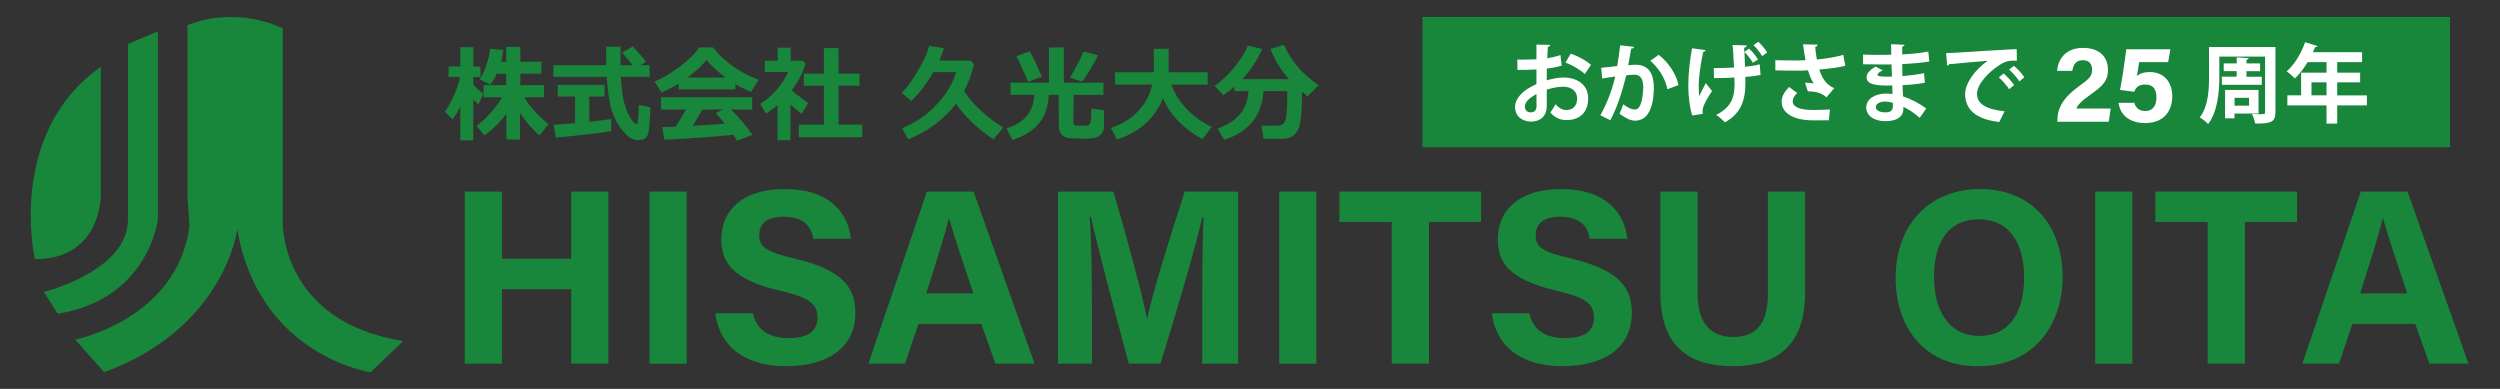 <?xml version="1.0" encoding="utf-8"?>
<!-- Generator: Adobe Illustrator 26.1.0, SVG Export Plug-In . SVG Version: 6.00 Build 0)  -->
<svg version="1.1" id="レイヤー_1" xmlns="http://www.w3.org/2000/svg" xmlns:xlink="http://www.w3.org/1999/xlink" x="0px"
	 y="0px" viewBox="0 0 385.76 60" style="enable-background:new 0 0 385.76 60;" xml:space="preserve">
<rect x="0" y="0" width="385.76" height="60" fill="#333333" stroke="none"/>
<style type="text/css">
	.st0{fill:#18863B;}
	.st1{fill:#FFFFFF;}
</style>
<g>
	<g>
		<g>
			<g>
				<g>
					<path class="st0" d="M43.63,4.36v30.13c0,0-0.23,15.15,18.59,18.13l-5.05,4.82c0,0-17.24-2.52-20.56-22.04
						c0,0-1.86,15.15-20.53,22.04L11.6,52.4c0,0,15.66-3.06,17.64-17.45l-0.31-4.74V3.9C28.94,3.9,35.52,0.73,43.63,4.36z"/>
				</g>
				<g>
					<path class="st0" d="M19.74,6.79l4.62-1.96v29.05c0,0-1.38,12.24-15.46,14.54l-2.14-3.37c0,0,12.98-3.21,12.98-11.17
						S19.74,6.79,19.74,6.79z"/>
				</g>
				<path class="st0" d="M5.38,40c0,0-4.44-19.43,10.18-29.69v19.89C15.55,30.21,15.63,40,5.38,40z"/>
			</g>
		</g>
		<g>
			<g>
				<path class="st0" d="M71.71,29.56h5.74v10.36h10.69V29.56h5.74v26.56h-5.74v-11.5H77.45v11.5h-5.74V29.56z"/>
				<path class="st0" d="M105.96,29.56v26.56h-5.74V29.56H105.96z"/>
				<path class="st0" d="M116.17,48.33c0.61,2.67,2.52,3.84,5.59,3.84c3.07,0,4.38-1.21,4.38-3.16c0-2.16-1.28-3.1-5.82-4.16
					c-7.23-1.7-9.02-4.33-9.02-7.91c0-4.63,3.46-7.77,9.75-7.77c7.05,0,9.86,3.79,10.24,7.68h-5.79c-0.28-1.63-1.18-3.41-4.61-3.41
					c-2.33,0-3.74,0.96-3.74,2.85c0,1.85,1.13,2.6,5.42,3.59c7.73,1.82,9.42,4.69,9.42,8.44c0,4.85-3.67,8.18-10.69,8.18
					c-6.74,0-10.29-3.32-10.93-8.16H116.17z"/>
				<path class="st0" d="M141.72,49.98l-2.07,6.14H134l9.02-26.56h7.21l9.41,26.56h-6.04l-2.18-6.14H141.72z M150.19,45.27
					c-1.89-5.61-3.09-9.19-3.73-11.57h-0.04c-0.66,2.62-1.98,6.79-3.49,11.57H150.19z"/>
				<path class="st0" d="M185.51,46.15c0-4.53,0.07-9.61,0.19-12.62h-0.18c-1.25,5.42-3.9,14.27-6.45,22.58h-4.89
					c-1.94-7.27-4.68-17.35-5.85-22.65h-0.18c0.23,3.12,0.34,8.58,0.34,13.14v9.51h-5.24V29.56h8.55
					c2.07,6.94,4.39,15.65,5.19,19.61h0.04c0.65-3.49,3.57-12.8,5.78-19.61h8.24v26.56h-5.54V46.15z"/>
				<path class="st0" d="M203.12,29.56v26.56h-5.74V29.56H203.12z"/>
				<path class="st0" d="M214.75,34.26h-8.07v-4.71h21.86v4.71h-8.04v21.86h-5.75V34.26z"/>
				<path class="st0" d="M235.98,48.33c0.61,2.67,2.52,3.84,5.59,3.84c3.07,0,4.38-1.21,4.38-3.16c0-2.16-1.28-3.1-5.82-4.16
					c-7.23-1.7-9.02-4.33-9.02-7.91c0-4.63,3.46-7.77,9.75-7.77c7.05,0,9.86,3.79,10.24,7.68h-5.79c-0.28-1.63-1.18-3.41-4.61-3.41
					c-2.33,0-3.74,0.96-3.74,2.85c0,1.85,1.13,2.6,5.42,3.59c7.73,1.82,9.42,4.69,9.42,8.44c0,4.85-3.67,8.18-10.69,8.18
					c-6.74,0-10.29-3.32-10.93-8.16H235.98z"/>
				<path class="st0" d="M261.95,29.56v15.83c0,5.1,2.62,6.61,5.49,6.61c3.29,0,5.35-1.79,5.35-6.61V29.56h5.75V45.1
					c0,9.08-5.32,11.4-11.18,11.4c-6,0-11.16-2.42-11.16-11.29V29.56H261.95z"/>
				<path class="st0" d="M318.27,42.75c0,7.39-4.44,13.76-13.07,13.76c-8.34,0-12.7-6.06-12.7-13.67c0-7.73,4.82-13.67,13.07-13.67
					C313.34,29.17,318.27,34.61,318.27,42.75z M298.43,42.72c0,5.19,2.28,9.11,6.98,9.11c5.11,0,6.92-4.28,6.92-9.01
					c0-5.03-2.06-8.97-7.01-8.97C300.53,33.84,298.43,37.55,298.43,42.72z"/>
				<path class="st0" d="M329.03,29.56v26.56h-5.74V29.56H329.03z"/>
				<path class="st0" d="M340.65,34.26h-8.07v-4.71h21.86v4.71h-8.04v21.86h-5.75V34.26z"/>
				<path class="st0" d="M362.98,49.98l-2.07,6.14h-5.65l9.02-26.56h7.21l9.41,26.56h-6.04l-2.18-6.14H362.98z M371.45,45.27
					c-1.89-5.61-3.09-9.19-3.73-11.57h-0.04c-0.65,2.62-1.98,6.79-3.49,11.57H371.45z"/>
			</g>
		</g>
		<g>
			<g>
				<path class="st0" d="M71.02,16.47c-0.33,0.68-0.73,1.33-1.18,1.97l-1.19-1.19c0.5-0.69,0.98-1.57,1.44-2.63
					c0.46-1.06,0.76-1.98,0.9-2.75h-1.77v-1.61h1.8V7.28h2.01v2.99h1.11v1.61h-1.11v1.18c0.24,0.31,0.75,0.78,1.53,1.42l-0.73,1.62
					c-0.23-0.17-0.5-0.43-0.8-0.76v6.31h-2.01V16.47z M78.13,17.6c-1.07,1.38-2.2,2.46-3.4,3.26l-1.18-1.42
					c0.78-0.61,1.53-1.32,2.24-2.13c0.71-0.81,1.28-1.57,1.69-2.29h-2.86v-1.89h3.48v-1.75h-1.46c-0.3,0.7-0.62,1.26-0.99,1.69
					l-1.62-0.82c0.37-0.59,0.71-1.33,1.02-2.23s0.5-1.72,0.59-2.49l2.03,0.17c-0.09,0.66-0.21,1.27-0.36,1.83h0.8v-2.3h2.18v2.3
					h3.25v1.85h-3.25v1.75h3.66v1.89h-3.06c0.35,0.58,0.79,1.17,1.3,1.79c0.51,0.62,1.33,1.41,2.44,2.36l-1.4,1.73
					c-1.1-0.96-2.1-2.11-2.99-3.46v4.09h-2.1V17.6z"/>
				<path class="st0" d="M100.24,11.85H95.8c0.05,1.04,0.14,1.96,0.27,2.77s0.31,1.52,0.53,2.14c0.22,0.62,0.48,1.14,0.77,1.57
					c0.29,0.43,0.47,0.66,0.56,0.71s0.16,0.07,0.21,0.07c0.16,0,0.25-0.08,0.28-0.25c0.03-0.17,0.08-1.06,0.17-2.67l1.78,0.37
					c-0.06,1.42-0.13,2.5-0.2,3.24c-0.08,0.73-0.25,1.22-0.53,1.46s-0.65,0.36-1.14,0.36c-0.47,0-0.9-0.12-1.3-0.37
					s-0.88-0.74-1.44-1.49c-0.57-0.75-1.02-1.67-1.37-2.76c-0.35-1.09-0.61-2.81-0.78-5.14h-8.21v-1.8h8.13
					c0-0.27,0.01-0.64,0.01-1.12l-0.01-1.73h2.22v2.86h1.85c-0.36-0.47-0.89-1.13-1.58-1.96l1.62-0.94
					c0.81,0.84,1.49,1.62,2.04,2.35l-0.85,0.55h1.41V11.85z M94.32,18.34l-0.02,1.87c-0.36,0.11-1.65,0.29-3.86,0.54
					c-2.21,0.25-3.77,0.41-4.68,0.48l-0.34-1.98c0.66-0.03,1.76-0.12,3.31-0.25v-4.09h-2.67V13.1h7.22v1.81h-2.35v3.88
					C92.71,18.59,93.84,18.45,94.32,18.34z"/>
				<path class="st0" d="M113.49,13.79h-8.78v-0.9c-0.98,0.61-1.86,1.07-2.66,1.38l-1.04-1.69c1.13-0.45,2.42-1.22,3.87-2.29
					c1.45-1.08,2.44-2.07,2.98-2.98h2.14c1.71,2.16,4.06,3.83,7.05,5.02l-1.16,1.86c-0.75-0.3-1.55-0.7-2.41-1.22V13.79z
					 M113.16,20.79c-2.51,0.28-6.05,0.54-10.63,0.77l-0.34-1.95l2.07-0.07c0.56-0.84,1.08-1.72,1.56-2.63H102V15h14.07v1.9h-3.26
					c1.35,1.36,2.44,2.66,3.29,3.91l-2.37,0.89C113.61,21.46,113.42,21.16,113.16,20.79z M106.08,11.96h5.87
					c-1.21-0.89-2.19-1.79-2.94-2.71C108.32,10.13,107.34,11.03,106.08,11.96z M106.87,19.42c2.08-0.11,3.74-0.22,4.97-0.34
					c-0.52-0.63-0.98-1.17-1.38-1.61l1.05-0.57h-3.13C107.91,17.76,107.41,18.6,106.87,19.42z"/>
				<path class="st0" d="M121.96,21.63h-1.99v-5.39c-0.55,0.47-1.15,0.9-1.78,1.29l-0.88-1.5c0.96-0.62,1.82-1.36,2.58-2.24
					s1.33-1.77,1.71-2.68h-3.59V9.37H120V7.36h2.01v2.01h1.87l0.42,0.44c-0.38,1.36-1.09,2.73-2.12,4.11
					c0.49,0.46,1.33,1.12,2.52,1.97l-1,1.7c-0.64-0.5-1.22-0.98-1.73-1.46V21.63z M133.05,21.17h-9.8v-1.93h3.88v-6.01h-3.1v-1.86
					h3.1V7.42h2.26v3.94h3.24v1.86h-3.24v6.01h3.66V21.17z"/>
				<path class="st0" d="M150.3,9.93c-0.39,1.57-0.9,2.95-1.53,4.12c0.61,0.97,1.45,1.96,2.52,2.96c1.07,1,2.25,1.89,3.52,2.67
					l-1.51,1.82c-1.19-0.79-2.3-1.67-3.33-2.65c-1.03-0.98-1.84-1.93-2.44-2.86c-1.87,2.44-4.35,4.28-7.42,5.52l-0.91-1.72
					c2.12-0.87,3.91-2.11,5.39-3.72s2.46-3.25,2.94-4.94h-3.5c-0.97,1.67-2.1,3.16-3.39,4.47l-1.5-1.24
					c0.78-0.8,1.62-1.95,2.51-3.46c0.89-1.51,1.47-2.78,1.73-3.81l2.26,0.34c-0.18,0.64-0.41,1.28-0.69,1.92h4.86L150.3,9.93z"/>
				<path class="st0" d="M161.83,14.65c0,0.23-0.05,0.64-0.15,1.23c-0.1,0.6-0.26,1.16-0.47,1.69c-0.21,0.53-0.55,1.06-1,1.59
					c-0.46,0.53-1.02,1-1.68,1.4c-0.66,0.41-1.43,0.75-2.29,1.04l-0.94-1.81c2.74-0.81,4.17-2.53,4.31-5.16h-3.68v-1.88h5.93V7.31
					h2.29v5.46h6.12v1.88h-4.61l-0.02,4.34c0,0.1,0.04,0.18,0.11,0.25c0.07,0.07,0.2,0.11,0.37,0.13c0.18,0.02,0.45,0.02,0.81,0.02
					c0.4,0,0.69-0.01,0.88-0.03c0.14-0.04,0.25-0.1,0.32-0.18c0.08-0.08,0.14-0.28,0.19-0.61c0.05-0.32,0.07-0.93,0.07-1.82
					l1.96,0.27v2.53c0,0.49-0.17,0.9-0.51,1.23s-0.75,0.51-1.23,0.55c-0.48,0.04-1.07,0.06-1.76,0.06c-1.17,0-1.91-0.05-2.25-0.14
					c-0.33-0.09-0.62-0.29-0.86-0.59s-0.36-0.69-0.36-1.17l-0.02-4.85H161.83z M160.76,11.85l-2.15,0.76
					c-0.09-0.28-0.36-0.92-0.81-1.91s-0.77-1.67-0.97-2.04l2.06-0.74C159.42,8.84,160.05,10.15,160.76,11.85z M169.41,8.52
					c-0.15,0.4-0.54,1.12-1.15,2.15c-0.61,1.03-1.05,1.67-1.31,1.92l-1.87-0.63c0.24-0.31,0.62-0.96,1.13-1.95s0.83-1.67,0.94-2.05
					L169.41,8.52z"/>
				<path class="st0" d="M179.46,15.18c-1.22,3.04-3.58,5.16-7.1,6.36l-0.94-1.79c1.72-0.57,3.13-1.46,4.24-2.64
					c1.11-1.19,1.81-2.54,2.12-4.06h-5.73v-1.9h5.99V7.53h2.29v3.62h6.03v1.9h-5.63c0.5,1.37,1.3,2.62,2.4,3.77
					c1.1,1.15,2.38,2.07,3.85,2.77l-1.44,1.9c-1.59-0.92-2.85-1.87-3.79-2.86C180.82,17.64,180.05,16.49,179.46,15.18z"/>
				<path class="st0" d="M194.96,14.07c-0.14,2.02-0.75,3.64-1.83,4.86c-1.08,1.23-2.5,2.11-4.25,2.65l-0.99-1.75
					c3.04-1.07,4.62-2.99,4.75-5.77h-2.17v-0.7c-0.55,0.49-1.12,0.93-1.7,1.33l-1.34-1.45c1.17-0.81,2.24-1.84,3.2-3.08
					c0.97-1.24,1.6-2.28,1.9-3.13l2.24,0.53c-0.83,1.82-1.86,3.38-3.09,4.65h7.22c-1.24-1.36-2.19-2.91-2.86-4.67l2.07-0.62
					c0.66,1.42,1.41,2.59,2.24,3.52c0.83,0.93,1.86,1.83,3.11,2.71l-1.7,1.72l-0.85-0.73c0,1.65-0.07,3.05-0.2,4.21
					c-0.13,1.15-0.45,1.95-0.95,2.4c-0.5,0.45-1.15,0.67-1.94,0.67h-2.85l-0.32-2.03h2.51c0.52,0,0.9-0.23,1.13-0.7
					c0.23-0.46,0.34-1.79,0.34-3.96v-0.68H194.96z"/>
			</g>
		</g>
	</g>
</g>
<rect x="219.49" y="2.62" class="st0" width="158.55" height="20.1"/>
<g>
	<path class="st1" d="M240.98,10.13c-0.66,0.2-1.42,0.35-2.3,0.45c0,0.62-0.01,1.26-0.01,1.82c0.9-0.27,1.84-0.44,2.54-0.44
		c2.18,0,3.85,1.1,3.85,3.24c0,1.93-1.09,3.33-3.36,3.33c-0.92,0-1.77-0.35-2.48-1.18c0.28-0.35,0.6-0.86,0.82-1.27
		c0.49,0.6,1.06,0.9,1.67,0.9c1.08,0,1.65-0.76,1.65-1.78c0-1.06-0.77-1.82-2.19-1.82c-0.72,0.01-1.63,0.17-2.5,0.45v2.63
		c0,1.22-0.78,2.3-2.42,2.3c-1.16,0-2.47-0.65-2.47-2.27c0-0.9,0.61-1.83,1.61-2.56c0.48-0.34,1.06-0.68,1.69-0.94v-2.27
		c-0.88,0.05-1.86,0.07-2.93,0.07l-0.03-1.59c1.1,0,2.08-0.01,2.96-0.05V6.88l2.1,0.05c0,0.16-0.13,0.28-0.34,0.31
		c-0.04,0.52-0.07,1.13-0.09,1.74c0.74-0.11,1.43-0.27,2.03-0.49L240.98,10.13z M237.08,14.5c-0.77,0.46-1.78,1.06-1.78,1.95
		c0,0.54,0.32,0.89,0.9,0.89c0.54,0,0.89-0.31,0.89-0.94C237.09,16.07,237.09,15.29,237.08,14.5z M244.55,11.42
		c-0.72-0.66-1.92-1.35-2.99-1.77l0.81-1.38c1.15,0.4,2.38,1.08,3.12,1.73L244.55,11.42z"/>
	<path class="st1" d="M252.14,7.23c-0.03,0.19-0.2,0.25-0.44,0.28c-0.12,0.65-0.32,1.79-0.46,2.56c0.35-0.04,0.82-0.08,1.09-0.08
		c2.19-0.01,2.87,1.53,2.87,3.6v0.01c-0.05,2.93-0.88,5.02-2.91,5.02c-0.53,0-1.33-0.25-2.39-1.09c0.21-0.41,0.42-0.96,0.56-1.43
		c0.9,0.64,1.42,0.8,1.78,0.8c0.56,0,0.82-0.45,1.04-1.21c0.17-0.58,0.28-1.69,0.28-2.18c-0.01-1.31-0.41-1.98-1.35-1.98
		c-0.32,0-0.77,0.03-1.27,0.09c-0.6,2.43-1.33,4.79-2.46,6.93l-1.54-0.76c1.09-1.96,1.77-3.81,2.3-5.99
		c-0.48,0.08-1.43,0.21-2.02,0.32l-0.15-1.65l2.47-0.28c0.17-0.97,0.34-2.08,0.46-3.2L252.14,7.23z M257.28,13.77
		c-0.31-1.77-1.49-3.42-2.63-4.39l1.29-0.92c1.38,1.02,2.76,2.99,3.05,4.67L257.28,13.77z"/>
	<path class="st1" d="M261.12,17.82c-0.36-1.13-0.61-2.8-0.61-4.66c0-1.81,0.28-4.08,0.57-5.71l2.1,0.28
		C263.17,7.86,263,7.97,262.82,8c-0.36,1.5-0.7,3.89-0.7,5.11c0,0.57,0.01,1.19,0.07,1.74c0.23-0.49,0.69-1.42,1.02-2.03l0.97,1.23
		c-0.49,0.7-1.47,2.26-1.47,3.03c0,0.15,0.01,0.31,0.05,0.48L261.12,17.82z M270.47,9.68c-0.28-0.5-0.85-1.23-1.29-1.65
		c0.01,0.65,0.05,1.49,0.08,2.28c0.72-0.08,1.65-0.2,2.27-0.39l0.13,1.65c-0.64,0.12-1.45,0.24-2.35,0.31l0.01,0.89
		c0,2.76-0.7,4.74-3.16,6.11c-0.23-0.28-0.98-0.92-1.34-1.15c2.34-1.19,2.83-2.72,2.83-4.79c0-0.13-0.03-0.82-0.03-0.98
		c-0.81,0.07-2.1,0.09-3.15,0.09l-0.03-1.54c0.73-0.01,2.28-0.03,3.13-0.09c-0.08-1.54-0.17-3.11-0.24-3.48l2.2,0.07
		c-0.01,0.15-0.16,0.32-0.4,0.37l0.01,0.64l0.74-0.52c0.53,0.46,1.1,1.17,1.38,1.69L270.47,9.68z M271.9,8.66
		c-0.28-0.52-0.88-1.29-1.33-1.69l0.73-0.53c0.52,0.46,1.08,1.13,1.38,1.67L271.9,8.66z"/>
	<path class="st1" d="M284.73,10.15c-1.04,0.28-2.6,0.46-4.01,0.58c0.49,1.49,1.12,2.34,2.3,2.88l-1.19,1.41
		c-0.5-0.45-1.25-0.94-2.87-0.92l-0.44-1.34c0.44,0,1.01,0.05,1.35,0.12c-0.34-0.46-0.62-1.16-0.89-2.03
		c-0.52,0.04-1.08,0.05-1.75,0.05c-0.78,0-2.39-0.01-3.28-0.04l-0.01-1.58c0.76,0.03,1.74,0.05,3.31,0.05
		c0.44,0,0.94-0.01,1.35-0.05c-0.15-0.73-0.27-1.58-0.38-2.44l2.24,0.05c-0.01,0.16-0.13,0.29-0.36,0.35
		c0.05,0.68,0.13,1.29,0.25,1.94c1.33-0.11,3.05-0.4,4.08-0.72L284.73,10.15z M282.21,18.56c-0.66,0-1.45,0.01-2.43,0.01
		c-3.23,0-4.86-1.23-4.86-2.87c0-0.82,0.38-1.49,1.14-2.28l1.27,0.94c-0.52,0.45-0.7,0.85-0.7,1.26c0,1,1.31,1.35,3.19,1.35
		c1.06,0,1.84-0.04,2.54-0.08L282.21,18.56z"/>
	<path class="st1" d="M287.49,8.42c0.81,0.05,2.08,0.05,3.08,0.05c0.42,0,0.86-0.01,1.26-0.03c-0.01-0.57-0.03-1.22-0.03-1.62
		l2.07,0.09c-0.01,0.15-0.13,0.24-0.35,0.28V8.4c1.37-0.08,2.75-0.19,4.02-0.45l0.16,1.54c-1.25,0.21-2.58,0.32-4.18,0.4
		c0,0.62,0.01,1.23,0.03,1.85c1.19-0.09,2.51-0.27,3.34-0.45l0.13,1.47c-0.88,0.19-2.2,0.32-3.45,0.38
		c0.01,0.65,0.05,1.25,0.08,1.73c1.21,0.4,2.44,1.04,3.58,1.87l-1.01,1.45c-0.82-0.74-1.69-1.3-2.52-1.71v0.39
		c-0.03,1.09-0.92,1.83-2.77,1.83c-1.77,0-2.96-0.86-2.96-2.12c0-1.34,1.42-2.14,3.03-2.14c0.33,0,0.68,0.01,1.02,0.08
		c0-0.4-0.03-0.85-0.04-1.33c-0.36,0.01-0.73,0.01-1.04,0.01c-1.8-0.03-2.93-0.29-2.92-1.27c0-0.56,0.41-1.06,1.38-1.65l1.13,0.58
		c-0.48,0.21-0.81,0.45-0.81,0.65c0,0.21,0.17,0.32,1.5,0.32c0.23,0,0.46,0,0.72-0.01l-0.08-1.88c-0.41,0.01-0.88,0.01-1.3,0.01
		c-0.92,0-2.26-0.03-3.08-0.03V8.42z M292.07,15.86c-0.4-0.11-0.82-0.19-1.18-0.19c-0.82,0-1.45,0.35-1.45,0.86
		c0,0.53,0.65,0.81,1.51,0.81c0.78,0,1.13-0.33,1.13-0.97L292.07,15.86z"/>
	<path class="st1" d="M300.29,8.18c0.41,0,1.02-0.01,1.39-0.04c1.53-0.11,7.26-0.46,9.5-0.57l0.03,1.79
		c-1.18-0.04-1.83,0.07-2.88,0.81c-1.46,0.97-3.27,2.8-3.27,4.31c0,1.51,1.34,2.39,4.25,2.69l-0.82,1.66
		c-3.77-0.45-5.26-2.04-5.26-4.34c0-1.62,1.49-3.72,3.48-5.11c-1.65,0.15-4.71,0.39-5.93,0.52c-0.03,0.11-0.2,0.2-0.32,0.23
		L300.29,8.18z M309.16,11.34c0.57,0.46,1.26,1.23,1.62,1.79L310,13.76c-0.29-0.52-1.09-1.41-1.57-1.82L309.16,11.34z M310.74,10.16
		c0.6,0.48,1.27,1.19,1.62,1.78l-0.77,0.61c-0.31-0.49-1.05-1.37-1.58-1.81L310.74,10.16z"/>
	<path class="st1" d="M317.46,18.79v-0.16c0-1.95,0.88-3.53,3.3-5.3c1.58-1.15,2.06-1.55,2.06-2.53c0-0.97-0.47-1.51-1.41-1.51
		c-1.1,0-1.49,0.67-1.64,1.64h-2.35c0.16-1.93,1.42-3.54,3.99-3.54c2.88,0,3.86,1.71,3.86,3.39c0,1.63-0.7,2.42-2.76,3.86
		c-1.38,0.97-1.93,1.61-2.12,2.11h5.3l-0.3,2.03H317.46z"/>
	<path class="st1" d="M334.55,9.59h-4.48c-0.07,0.6-0.26,1.67-0.34,2.13c0.42-0.35,1.05-0.6,2.01-0.6c2.21,0,3.45,1.59,3.45,3.72
		c0,2.16-1.18,4.15-4.21,4.15c-2.21,0-3.84-1.13-4.08-3.13h2.43c0.21,0.77,0.75,1.27,1.71,1.27c1.15,0,1.71-0.85,1.71-2.09
		c0-1.17-0.43-2-1.71-2c-1.04,0-1.46,0.45-1.71,1.12l-2.2-0.28c0.3-1.42,0.78-4.74,0.96-6.28h6.81L334.55,9.59z"/>
	<path class="st1" d="M351.11,7.25v10.06c0,1.58-0.77,1.78-3.13,1.75c-0.07-0.41-0.29-1.09-0.49-1.47c0.34,0.01,0.7,0.03,1.02,0.03
		c0.96,0,1,0,1-0.32V8.73h-7.06v3.15c0,2.19-0.24,5.34-1.73,7.26c-0.27-0.31-0.93-0.84-1.29-1.02c1.33-1.74,1.43-4.29,1.43-6.25
		V7.25H351.11z M342.85,11.83h2.28v-0.85h-2V9.78h2V8.86l1.84,0.11c-0.01,0.13-0.11,0.2-0.33,0.25v0.56h2.1v1.21h-2.1v0.85h2.36
		v1.25h-6.16V11.83z M348.51,17.52h-3.72v0.74h-1.45v-4.38h5.16V17.52z M347.04,15.09h-2.24v1.22h2.24V15.09z"/>
	<path class="st1" d="M365.22,14.71v1.55h-4.58v2.81h-1.65v-2.81h-6.04v-1.55h2.12v-3.5h3.92V9.59h-2.92
		c-0.58,0.97-1.26,1.86-1.96,2.52c-0.29-0.31-0.89-0.84-1.27-1.09c1.17-1.01,2.26-2.79,2.85-4.51l1.92,0.6
		c-0.05,0.11-0.19,0.17-0.37,0.16c-0.11,0.27-0.23,0.52-0.34,0.78h7.58v1.54h-3.84v1.62h3.54v1.49h-3.54v2.02H365.22z M356.67,14.71
		h2.32V12.7h-2.32V14.71z"/>
</g>
</svg>
